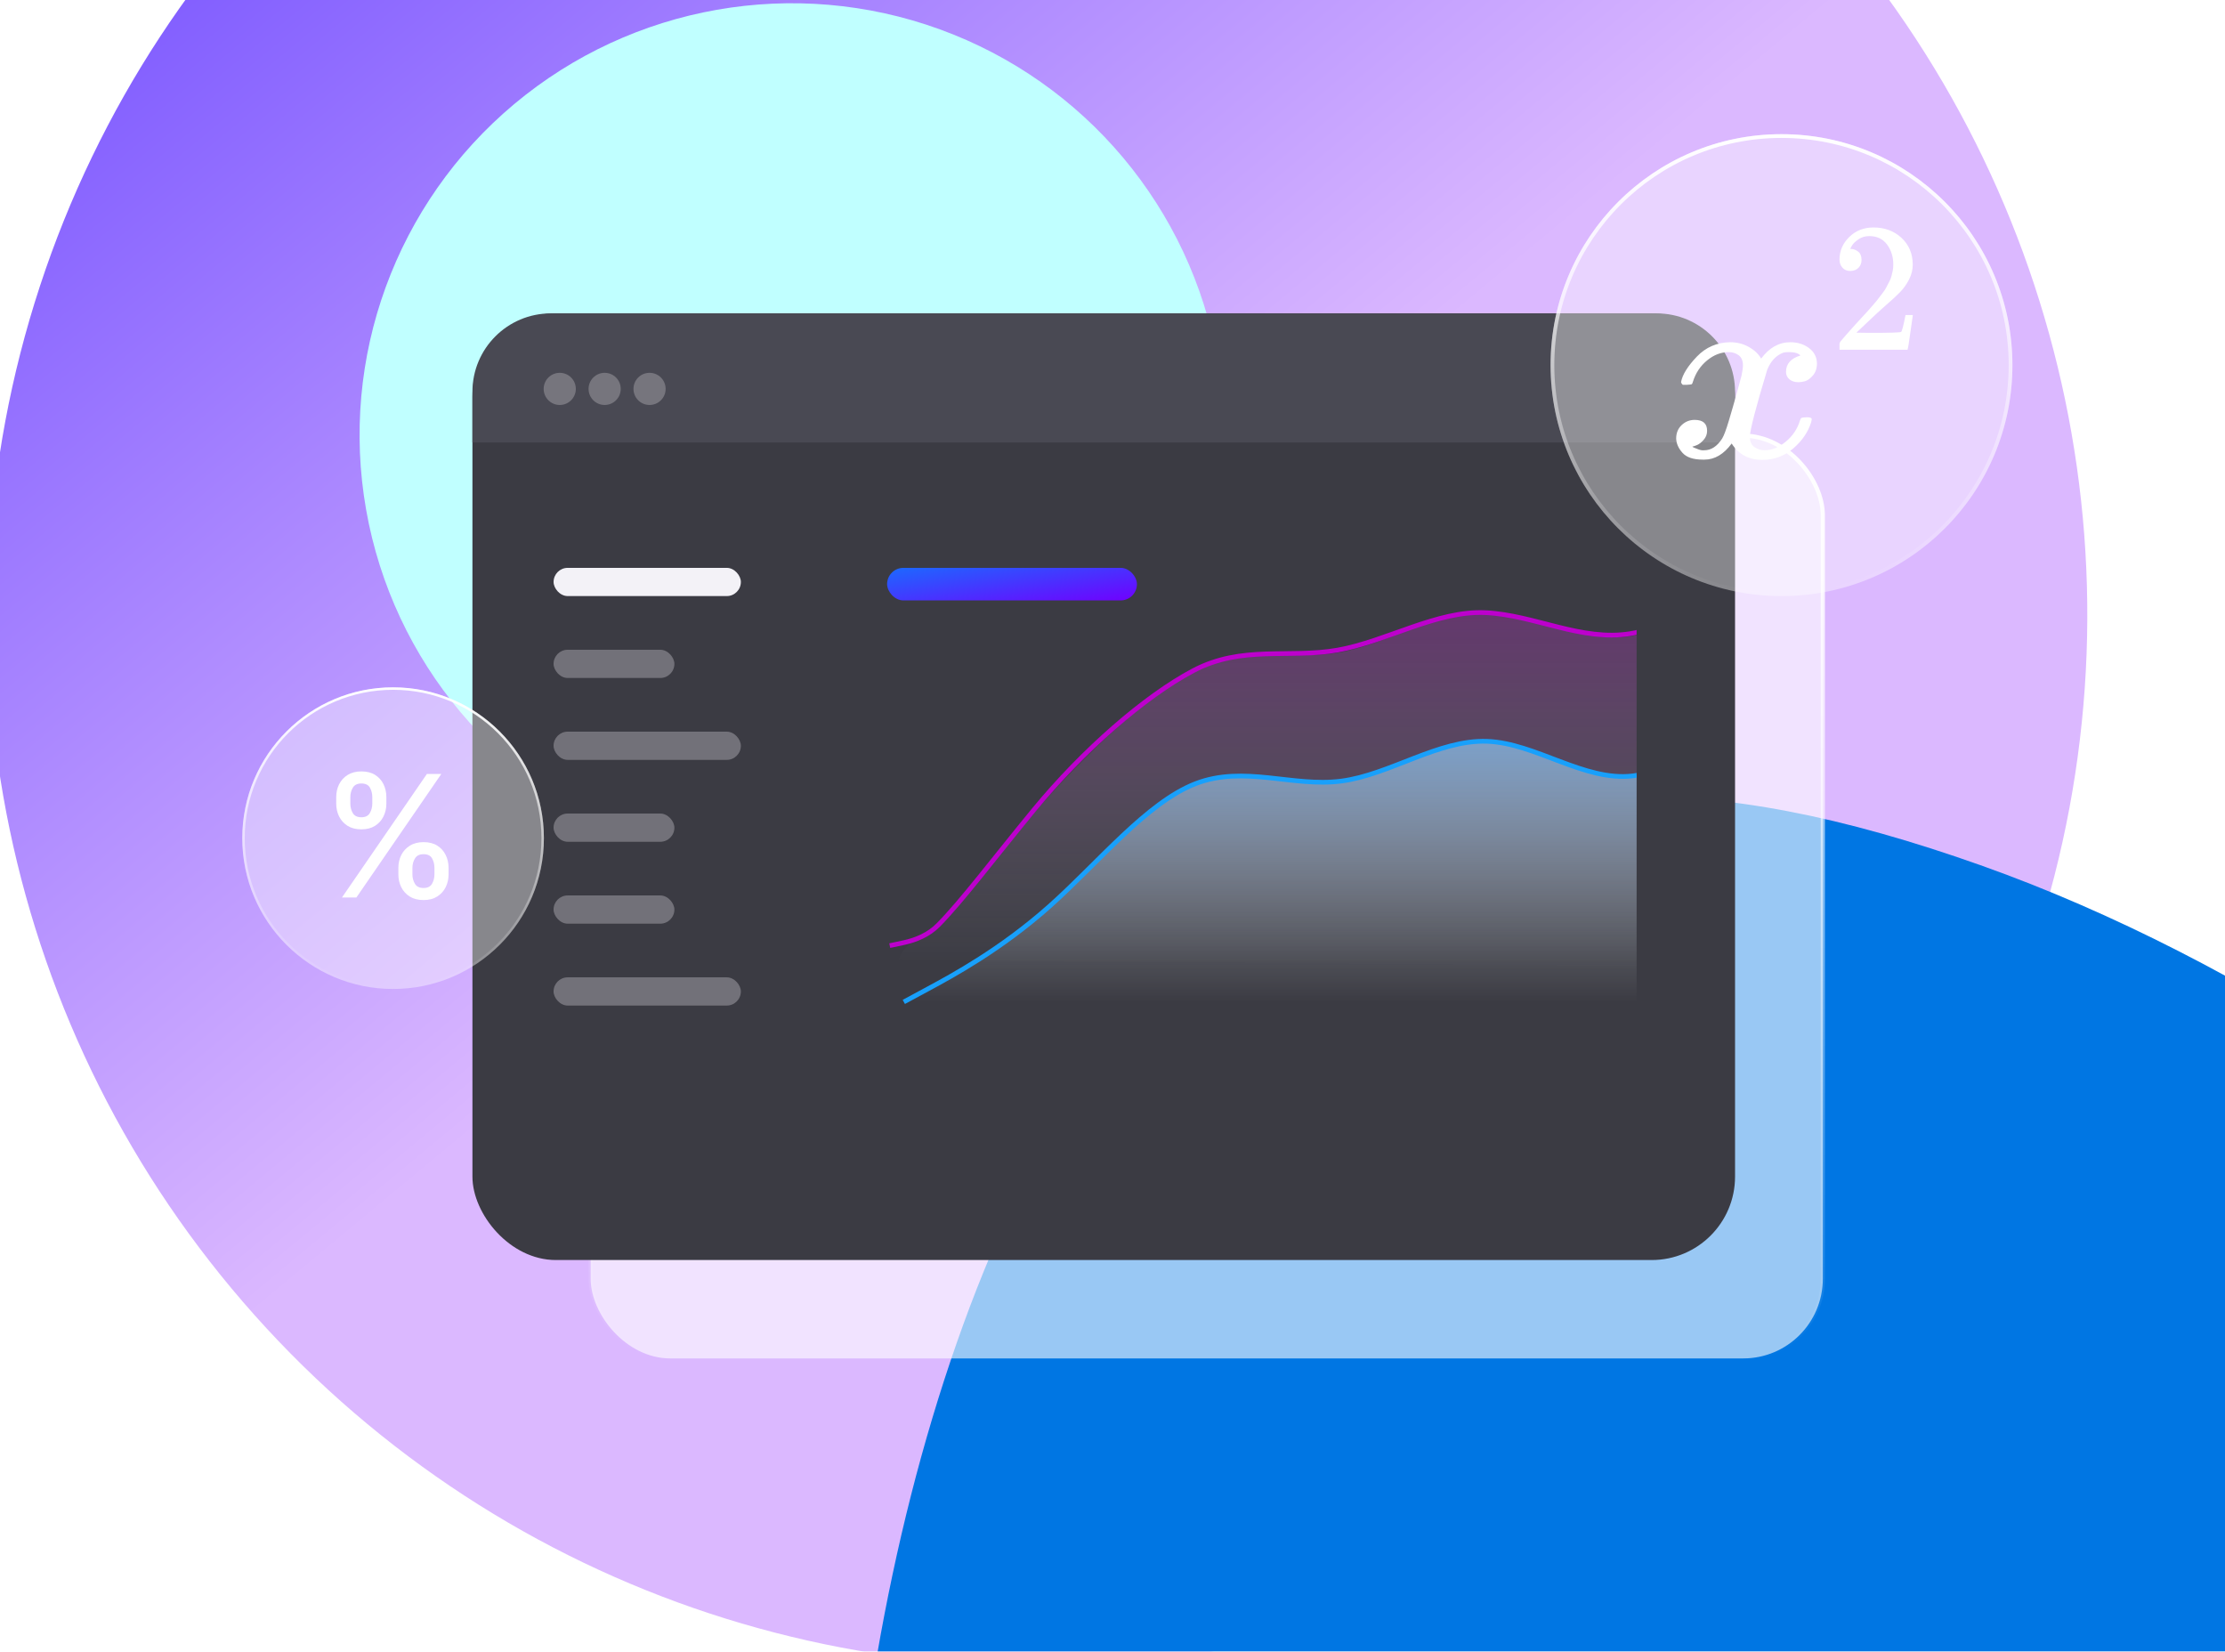 <svg width="450" height="334" viewBox="0 0 450 334" fill="none" xmlns="http://www.w3.org/2000/svg">
<g clip-path="url(#clip0_2071_31482)">
<rect width="450" height="334" fill="white"/>
<g filter="url(#filter0_f_2071_31482)">
<ellipse rx="212.466" ry="212.525" transform="matrix(-0.745 0.667 -0.666 -0.746 209.807 124.28)" fill="url(#paint0_linear_2071_31482)"/>
</g>
<g filter="url(#filter1_f_2071_31482)">
<path d="M334.597 373.592C275.774 404.69 305.619 494.329 243.404 520.074C134.231 565.251 155.004 224.603 262.821 177.193C308.002 157.325 343.791 154.753 401.018 175.135C504.881 212.128 627.768 323.273 603.62 416.204C578.805 511.702 415.269 330.943 334.597 373.592Z" fill="#0076E3"/>
</g>
<g filter="url(#filter2_f_2071_31482)">
<ellipse rx="87.323" ry="87.347" transform="matrix(-0.643 -0.766 0.767 -0.642 160.138 87.943)" fill="#C0FFFF"/>
</g>
<rect x="119.461" y="88.106" width="249.199" height="186.606" rx="16.092" fill="white" fill-opacity="0.6" stroke="url(#paint1_linear_2071_31482)" stroke-width="0.849"/>
<g filter="url(#filter3_b_2071_31482)">
<rect x="95.549" y="63.376" width="255.359" height="191.437" rx="16.867" fill="#3B3B43"/>
</g>
<rect x="179.416" y="114.836" width="50.524" height="6.584" rx="3.292" fill="url(#paint2_linear_2071_31482)"/>
<g filter="url(#filter4_b_2071_31482)">
<path d="M95.549 79.226C95.549 70.472 102.645 63.376 111.399 63.376H335.057C343.811 63.376 350.907 70.472 350.907 79.226V89.466H95.549V79.226Z" fill="#494953"/>
</g>
<circle cx="113.207" cy="78.646" r="3.252" fill="#76757D"/>
<circle cx="122.289" cy="78.646" r="3.252" fill="#76757D"/>
<circle cx="131.371" cy="78.646" r="3.252" fill="#76757D"/>
<rect x="111.961" y="114.836" width="37.879" height="5.708" rx="2.854" fill="#F3F2F7"/>
<rect opacity="0.3" x="111.959" y="131.398" width="24.436" height="5.708" rx="2.854" fill="#F3F2F7"/>
<rect opacity="0.3" x="111.959" y="147.96" width="37.879" height="5.708" rx="2.854" fill="#F3F2F7"/>
<rect opacity="0.3" x="111.959" y="164.522" width="24.436" height="5.708" rx="2.854" fill="#F3F2F7"/>
<rect opacity="0.3" x="111.959" y="181.084" width="24.436" height="5.708" rx="2.854" fill="#F3F2F7"/>
<rect opacity="0.3" x="111.959" y="197.645" width="37.879" height="5.708" rx="2.854" fill="#F3F2F7"/>
<g filter="url(#filter5_b_2071_31482)">
<circle cx="360.303" cy="73.839" r="46.705" fill="white" fill-opacity="0.39"/>
<circle cx="360.303" cy="73.839" r="46.325" stroke="url(#paint3_linear_2071_31482)" stroke-width="0.76"/>
</g>
<g filter="url(#filter6_b_2071_31482)">
<circle cx="79.5" cy="169.5" r="30.5" fill="white" fill-opacity="0.39"/>
<circle cx="79.5" cy="169.5" r="30.252" stroke="url(#paint4_linear_2071_31482)" stroke-width="0.497"/>
</g>
<g clip-path="url(#clip1_2071_31482)">
<path d="M206.906 167.038C198.763 176.927 191.296 186.666 185.78 189.752C184.043 190.724 182.258 192.135 181.82 194.077L403.846 195.974V103.949L392.279 108.833C387.474 110.863 382.029 110.61 376.835 110.123C371.797 109.651 365.604 110.243 359.601 113.16C349.745 117.95 339.943 127.009 330.087 128.615C320.231 130.222 310.321 124.375 300.465 123.896C290.609 123.417 280.786 130.188 270.93 131.936C261.074 133.683 251.186 130.407 241.33 135.627C231.474 140.847 216.762 155.071 206.906 167.038Z" fill="url(#paint5_linear_2071_31482)" fill-opacity="0.7"/>
<path d="M179.949 191.231L182.669 190.657C185.318 190.097 187.848 189.001 189.751 187.075C194.577 182.189 201.147 173.439 209.153 163.718C219.009 151.75 231.475 140.847 241.331 135.627C251.187 130.407 260.701 133.209 270.557 131.462C280.412 129.714 290.61 123.417 300.466 123.896C310.322 124.375 319.858 129.747 329.713 128.141C339.569 126.535 349.746 117.95 359.602 113.16C365.669 110.212 371.788 109.459 376.745 109.821C381.765 110.187 387.012 110.511 391.701 108.683L403.847 103.949" stroke="#BD00CD" stroke-width="0.949"/>
<path d="M187.708 199.963L182.793 202.615H403.844V138.103L389.681 141.874C386.163 142.81 382.477 142.617 378.942 141.745C373.717 140.456 366.718 139.57 359.719 142.063C349.89 145.565 340.06 155.733 330.231 156.908C320.402 158.082 310.573 150.263 300.744 149.913C290.914 149.562 281.085 156.681 271.256 157.958C261.427 159.236 251.597 154.673 241.768 158.49C231.939 162.308 222.11 174.504 212.281 183.255C202.451 192.006 192.622 197.311 187.708 199.963Z" fill="url(#paint6_linear_2071_31482)" fill-opacity="0.8"/>
<path d="M182.793 202.615L187.708 199.963C192.622 197.311 202.451 192.006 212.281 183.255C222.11 174.504 231.939 162.308 241.768 158.49C251.597 154.673 261.427 159.236 271.256 157.958C281.085 156.681 290.914 149.562 300.744 149.913C310.573 150.263 320.402 158.082 330.231 156.908C340.06 155.733 349.89 145.565 359.719 142.063C366.718 139.57 373.717 140.456 378.942 141.745C382.477 142.617 386.163 142.81 389.681 141.874L403.844 138.103" stroke="#18A0FB" stroke-width="0.949"/>
</g>
<path d="M339.994 77.243C340.267 75.773 341.319 74.075 343.151 72.149C344.983 70.223 347.244 69.243 349.933 69.207C351.298 69.207 352.545 69.523 353.675 70.153C354.806 70.783 355.644 71.571 356.189 72.516C357.826 70.311 359.795 69.207 362.094 69.207C363.537 69.207 364.784 69.593 365.836 70.363C366.889 71.133 367.434 72.166 367.473 73.462C367.473 74.477 367.201 75.3 366.655 75.93C366.109 76.561 365.583 76.946 365.076 77.086C364.57 77.226 364.121 77.296 363.732 77.296C362.991 77.296 362.387 77.103 361.919 76.718C361.451 76.333 361.217 75.825 361.217 75.195C361.217 73.584 362.192 72.481 364.141 71.886C363.712 71.431 362.932 71.203 361.802 71.203C361.295 71.203 360.925 71.238 360.691 71.308C359.21 71.869 358.119 73.024 357.417 74.775C355.078 82.513 353.909 87.03 353.909 88.326C353.909 89.306 354.221 90.006 354.845 90.426C355.468 90.847 356.15 91.057 356.891 91.057C358.333 91.057 359.756 90.479 361.159 89.323C362.562 88.168 363.517 86.75 364.024 85.069C364.141 84.719 364.258 84.526 364.375 84.491C364.492 84.456 364.803 84.421 365.31 84.386H365.544C366.129 84.386 366.421 84.526 366.421 84.807C366.421 84.842 366.382 85.034 366.304 85.384C365.68 87.38 364.472 89.148 362.679 90.689C360.886 92.23 358.801 93 356.423 93C353.695 93 351.629 91.897 350.226 89.691C348.628 91.862 346.796 92.948 344.73 92.948H344.379C342.469 92.948 341.105 92.492 340.286 91.582C339.468 90.671 339.039 89.709 339 88.693C339 87.573 339.37 86.662 340.111 85.962C340.851 85.262 341.728 84.912 342.742 84.912C344.418 84.912 345.256 85.647 345.256 87.118C345.256 87.818 345.022 88.431 344.554 88.956C344.087 89.481 343.638 89.831 343.21 90.006C342.781 90.181 342.528 90.269 342.45 90.269L342.274 90.321C342.274 90.356 342.391 90.426 342.625 90.531C342.859 90.636 343.171 90.759 343.56 90.899C343.95 91.039 344.32 91.092 344.671 91.057C346.074 91.057 347.283 90.269 348.296 88.693C348.647 88.133 349.095 86.942 349.641 85.122C350.187 83.301 350.732 81.41 351.278 79.449C351.824 77.489 352.136 76.333 352.214 75.983C352.408 75.037 352.506 74.355 352.506 73.934C352.506 72.954 352.214 72.254 351.629 71.834C351.044 71.413 350.382 71.203 349.641 71.203C348.082 71.203 346.62 71.764 345.256 72.884C343.892 74.004 342.937 75.44 342.391 77.191C342.313 77.506 342.216 77.681 342.099 77.716C341.982 77.751 341.67 77.786 341.163 77.821H340.345C340.111 77.611 339.994 77.418 339.994 77.243Z" fill="white"/>
<path d="M374.226 54.8C373.558 54.8 373.025 54.578 372.629 54.132C372.233 53.687 372.035 53.142 372.035 52.498C372.035 50.741 372.691 49.218 374.003 47.931C375.315 46.644 376.949 46 378.905 46C381.158 46 383.039 46.693 384.549 48.079C386.059 49.466 386.827 51.261 386.851 53.464C386.851 54.528 386.604 55.543 386.109 56.509C385.613 57.474 385.019 58.316 384.326 59.034C383.633 59.752 382.643 60.668 381.356 61.782C380.464 62.549 379.227 63.688 377.642 65.198L375.451 67.277L378.274 67.314C382.16 67.314 384.227 67.252 384.475 67.129C384.648 67.079 384.945 65.978 385.366 63.824V63.712H386.851V63.824C386.827 63.898 386.666 65.025 386.369 67.203C386.071 69.382 385.886 70.52 385.812 70.619V70.731H372.035V70.025V69.579C372.035 69.406 372.109 69.221 372.258 69.022C372.406 68.825 372.778 68.391 373.372 67.723C374.09 66.931 374.709 66.237 375.229 65.643C375.451 65.396 375.872 64.938 376.491 64.269C377.11 63.601 377.531 63.143 377.754 62.896C377.976 62.648 378.335 62.239 378.831 61.67C379.326 61.101 379.672 60.68 379.87 60.408C380.068 60.135 380.353 59.764 380.724 59.294C381.096 58.823 381.356 58.427 381.504 58.105C381.653 57.784 381.838 57.425 382.061 57.029C382.284 56.632 382.445 56.236 382.544 55.84C382.643 55.444 382.729 55.073 382.804 54.726C382.878 54.38 382.915 53.971 382.915 53.501C382.915 51.941 382.494 50.592 381.653 49.453C380.811 48.315 379.61 47.745 378.051 47.745C377.234 47.745 376.516 47.956 375.897 48.377C375.278 48.797 374.845 49.206 374.597 49.602C374.35 49.998 374.226 50.233 374.226 50.307C374.226 50.332 374.288 50.345 374.412 50.345C374.857 50.345 375.315 50.518 375.786 50.864C376.256 51.211 376.491 51.78 376.491 52.573C376.491 53.191 376.293 53.711 375.897 54.132C375.501 54.553 374.944 54.776 374.226 54.8Z" fill="white"/>
<path d="M80.569 176.818V175.5C80.569 174.557 80.764 173.694 81.155 172.913C81.553 172.124 82.131 171.494 82.888 171.022C83.652 170.542 84.576 170.302 85.658 170.302C86.764 170.302 87.691 170.538 88.44 171.01C89.188 171.481 89.754 172.112 90.136 172.901C90.527 173.69 90.722 174.557 90.722 175.5V176.818C90.722 177.762 90.527 178.628 90.136 179.417C89.746 180.198 89.172 180.829 88.415 181.309C87.667 181.781 86.748 182.017 85.658 182.017C84.559 182.017 83.632 181.781 82.875 181.309C82.119 180.829 81.545 180.198 81.155 179.417C80.764 178.628 80.569 177.762 80.569 176.818ZM83.412 175.5V176.818C83.412 177.518 83.579 178.152 83.913 178.722C84.246 179.291 84.828 179.576 85.658 179.576C86.479 179.576 87.053 179.291 87.378 178.722C87.704 178.152 87.866 177.518 87.866 176.818V175.5C87.866 174.801 87.708 174.166 87.39 173.597C87.081 173.027 86.504 172.742 85.658 172.742C84.844 172.742 84.266 173.027 83.925 173.597C83.583 174.166 83.412 174.801 83.412 175.5ZM68 162.516V161.198C68 160.255 68.195 159.388 68.586 158.599C68.984 157.81 69.562 157.18 70.319 156.708C71.083 156.236 72.007 156 73.089 156C74.195 156 75.122 156.236 75.871 156.708C76.619 157.18 77.185 157.81 77.567 158.599C77.949 159.388 78.141 160.255 78.141 161.198V162.516C78.141 163.46 77.945 164.326 77.555 165.116C77.172 165.897 76.603 166.527 75.847 167.007C75.098 167.479 74.179 167.715 73.089 167.715C71.982 167.715 71.051 167.479 70.294 167.007C69.546 166.527 68.976 165.897 68.586 165.116C68.195 164.326 68 163.46 68 162.516ZM70.856 161.198V162.516C70.856 163.216 71.018 163.851 71.344 164.42C71.677 164.989 72.259 165.274 73.089 165.274C73.902 165.274 74.472 164.989 74.797 164.42C75.131 163.851 75.297 163.216 75.297 162.516V161.198C75.297 160.499 75.139 159.864 74.821 159.295C74.504 158.725 73.927 158.441 73.089 158.441C72.275 158.441 71.698 158.725 71.356 159.295C71.022 159.864 70.856 160.499 70.856 161.198ZM69.159 181.504L86.341 156.513H89.257L72.076 181.504H69.159Z" fill="white"/>
</g>
<defs>
<filter id="filter0_f_2071_31482" x="-269.985" y="-355.849" width="959.585" height="960.258" filterUnits="userSpaceOnUse" color-interpolation-filters="sRGB">
<feFlood flood-opacity="0" result="BackgroundImageFix"/>
<feBlend mode="normal" in="SourceGraphic" in2="BackgroundImageFix" result="shape"/>
<feGaussianBlur stdDeviation="133.732" result="effect1_foregroundBlur_2071_31482"/>
</filter>
<filter id="filter1_f_2071_31482" x="-228.953" y="-238.98" width="1235.65" height="1163.17" filterUnits="userSpaceOnUse" color-interpolation-filters="sRGB">
<feFlood flood-opacity="0" result="BackgroundImageFix"/>
<feBlend mode="normal" in="SourceGraphic" in2="BackgroundImageFix" result="shape"/>
<feGaussianBlur stdDeviation="200" result="effect1_foregroundBlur_2071_31482"/>
</filter>
<filter id="filter2_f_2071_31482" x="-127.268" y="-199.325" width="574.812" height="574.535" filterUnits="userSpaceOnUse" color-interpolation-filters="sRGB">
<feFlood flood-opacity="0" result="BackgroundImageFix"/>
<feBlend mode="normal" in="SourceGraphic" in2="BackgroundImageFix" result="shape"/>
<feGaussianBlur stdDeviation="100" result="effect1_foregroundBlur_2071_31482"/>
</filter>
<filter id="filter3_b_2071_31482" x="70.413" y="38.24" width="305.631" height="241.708" filterUnits="userSpaceOnUse" color-interpolation-filters="sRGB">
<feFlood flood-opacity="0" result="BackgroundImageFix"/>
<feGaussianBlur in="BackgroundImage" stdDeviation="12.568"/>
<feComposite in2="SourceAlpha" operator="in" result="effect1_backgroundBlur_2071_31482"/>
<feBlend mode="normal" in="SourceGraphic" in2="effect1_backgroundBlur_2071_31482" result="shape"/>
</filter>
<filter id="filter4_b_2071_31482" x="70.413" y="38.24" width="305.631" height="76.361" filterUnits="userSpaceOnUse" color-interpolation-filters="sRGB">
<feFlood flood-opacity="0" result="BackgroundImageFix"/>
<feGaussianBlur in="BackgroundImage" stdDeviation="12.568"/>
<feComposite in2="SourceAlpha" operator="in" result="effect1_backgroundBlur_2071_31482"/>
<feBlend mode="normal" in="SourceGraphic" in2="effect1_backgroundBlur_2071_31482" result="shape"/>
</filter>
<filter id="filter5_b_2071_31482" x="294.785" y="8.322" width="131.035" height="131.034" filterUnits="userSpaceOnUse" color-interpolation-filters="sRGB">
<feFlood flood-opacity="0" result="BackgroundImageFix"/>
<feGaussianBlur in="BackgroundImage" stdDeviation="9.406"/>
<feComposite in2="SourceAlpha" operator="in" result="effect1_backgroundBlur_2071_31482"/>
<feBlend mode="normal" in="SourceGraphic" in2="effect1_backgroundBlur_2071_31482" result="shape"/>
</filter>
<filter id="filter6_b_2071_31482" x="42.056" y="132.056" width="74.888" height="74.888" filterUnits="userSpaceOnUse" color-interpolation-filters="sRGB">
<feFlood flood-opacity="0" result="BackgroundImageFix"/>
<feGaussianBlur in="BackgroundImage" stdDeviation="3.472"/>
<feComposite in2="SourceAlpha" operator="in" result="effect1_backgroundBlur_2071_31482"/>
<feBlend mode="normal" in="SourceGraphic" in2="effect1_backgroundBlur_2071_31482" result="shape"/>
</filter>
<linearGradient id="paint0_linear_2071_31482" x1="212.466" y1="0" x2="195.977" y2="445.148" gradientUnits="userSpaceOnUse">
<stop stop-color="#DBB8FF"/>
<stop offset="1" stop-color="#2400FF"/>
</linearGradient>
<linearGradient id="paint1_linear_2071_31482" x1="244.061" y1="87.681" x2="244.061" y2="275.137" gradientUnits="userSpaceOnUse">
<stop stop-color="white"/>
<stop offset="1" stop-color="white" stop-opacity="0"/>
</linearGradient>
<linearGradient id="paint2_linear_2071_31482" x1="179.416" y1="114.836" x2="181.788" y2="129.311" gradientUnits="userSpaceOnUse">
<stop stop-color="#1C69FF"/>
<stop offset="1" stop-color="#7000FF"/>
</linearGradient>
<linearGradient id="paint3_linear_2071_31482" x1="360.303" y1="27.134" x2="360.303" y2="120.544" gradientUnits="userSpaceOnUse">
<stop stop-color="white"/>
<stop offset="1" stop-color="white" stop-opacity="0"/>
</linearGradient>
<linearGradient id="paint4_linear_2071_31482" x1="79.5" y1="139" x2="79.5" y2="200.001" gradientUnits="userSpaceOnUse">
<stop stop-color="white"/>
<stop offset="1" stop-color="white" stop-opacity="0"/>
</linearGradient>
<linearGradient id="paint5_linear_2071_31482" x1="293.02" y1="107.744" x2="293.02" y2="195.974" gradientUnits="userSpaceOnUse">
<stop stop-color="#BD00CD" stop-opacity="0.5"/>
<stop offset="1" stop-color="white" stop-opacity="0"/>
</linearGradient>
<linearGradient id="paint6_linear_2071_31482" x1="293.319" y1="138.103" x2="293.319" y2="202.615" gradientUnits="userSpaceOnUse">
<stop stop-color="#75C5FF"/>
<stop offset="1" stop-color="white" stop-opacity="0"/>
</linearGradient>
<clipPath id="clip0_2071_31482">
<rect width="450" height="334" fill="white"/>
</clipPath>
<clipPath id="clip1_2071_31482">
<rect width="152" height="100" fill="white" transform="translate(179 103)"/>
</clipPath>
</defs>
</svg>
